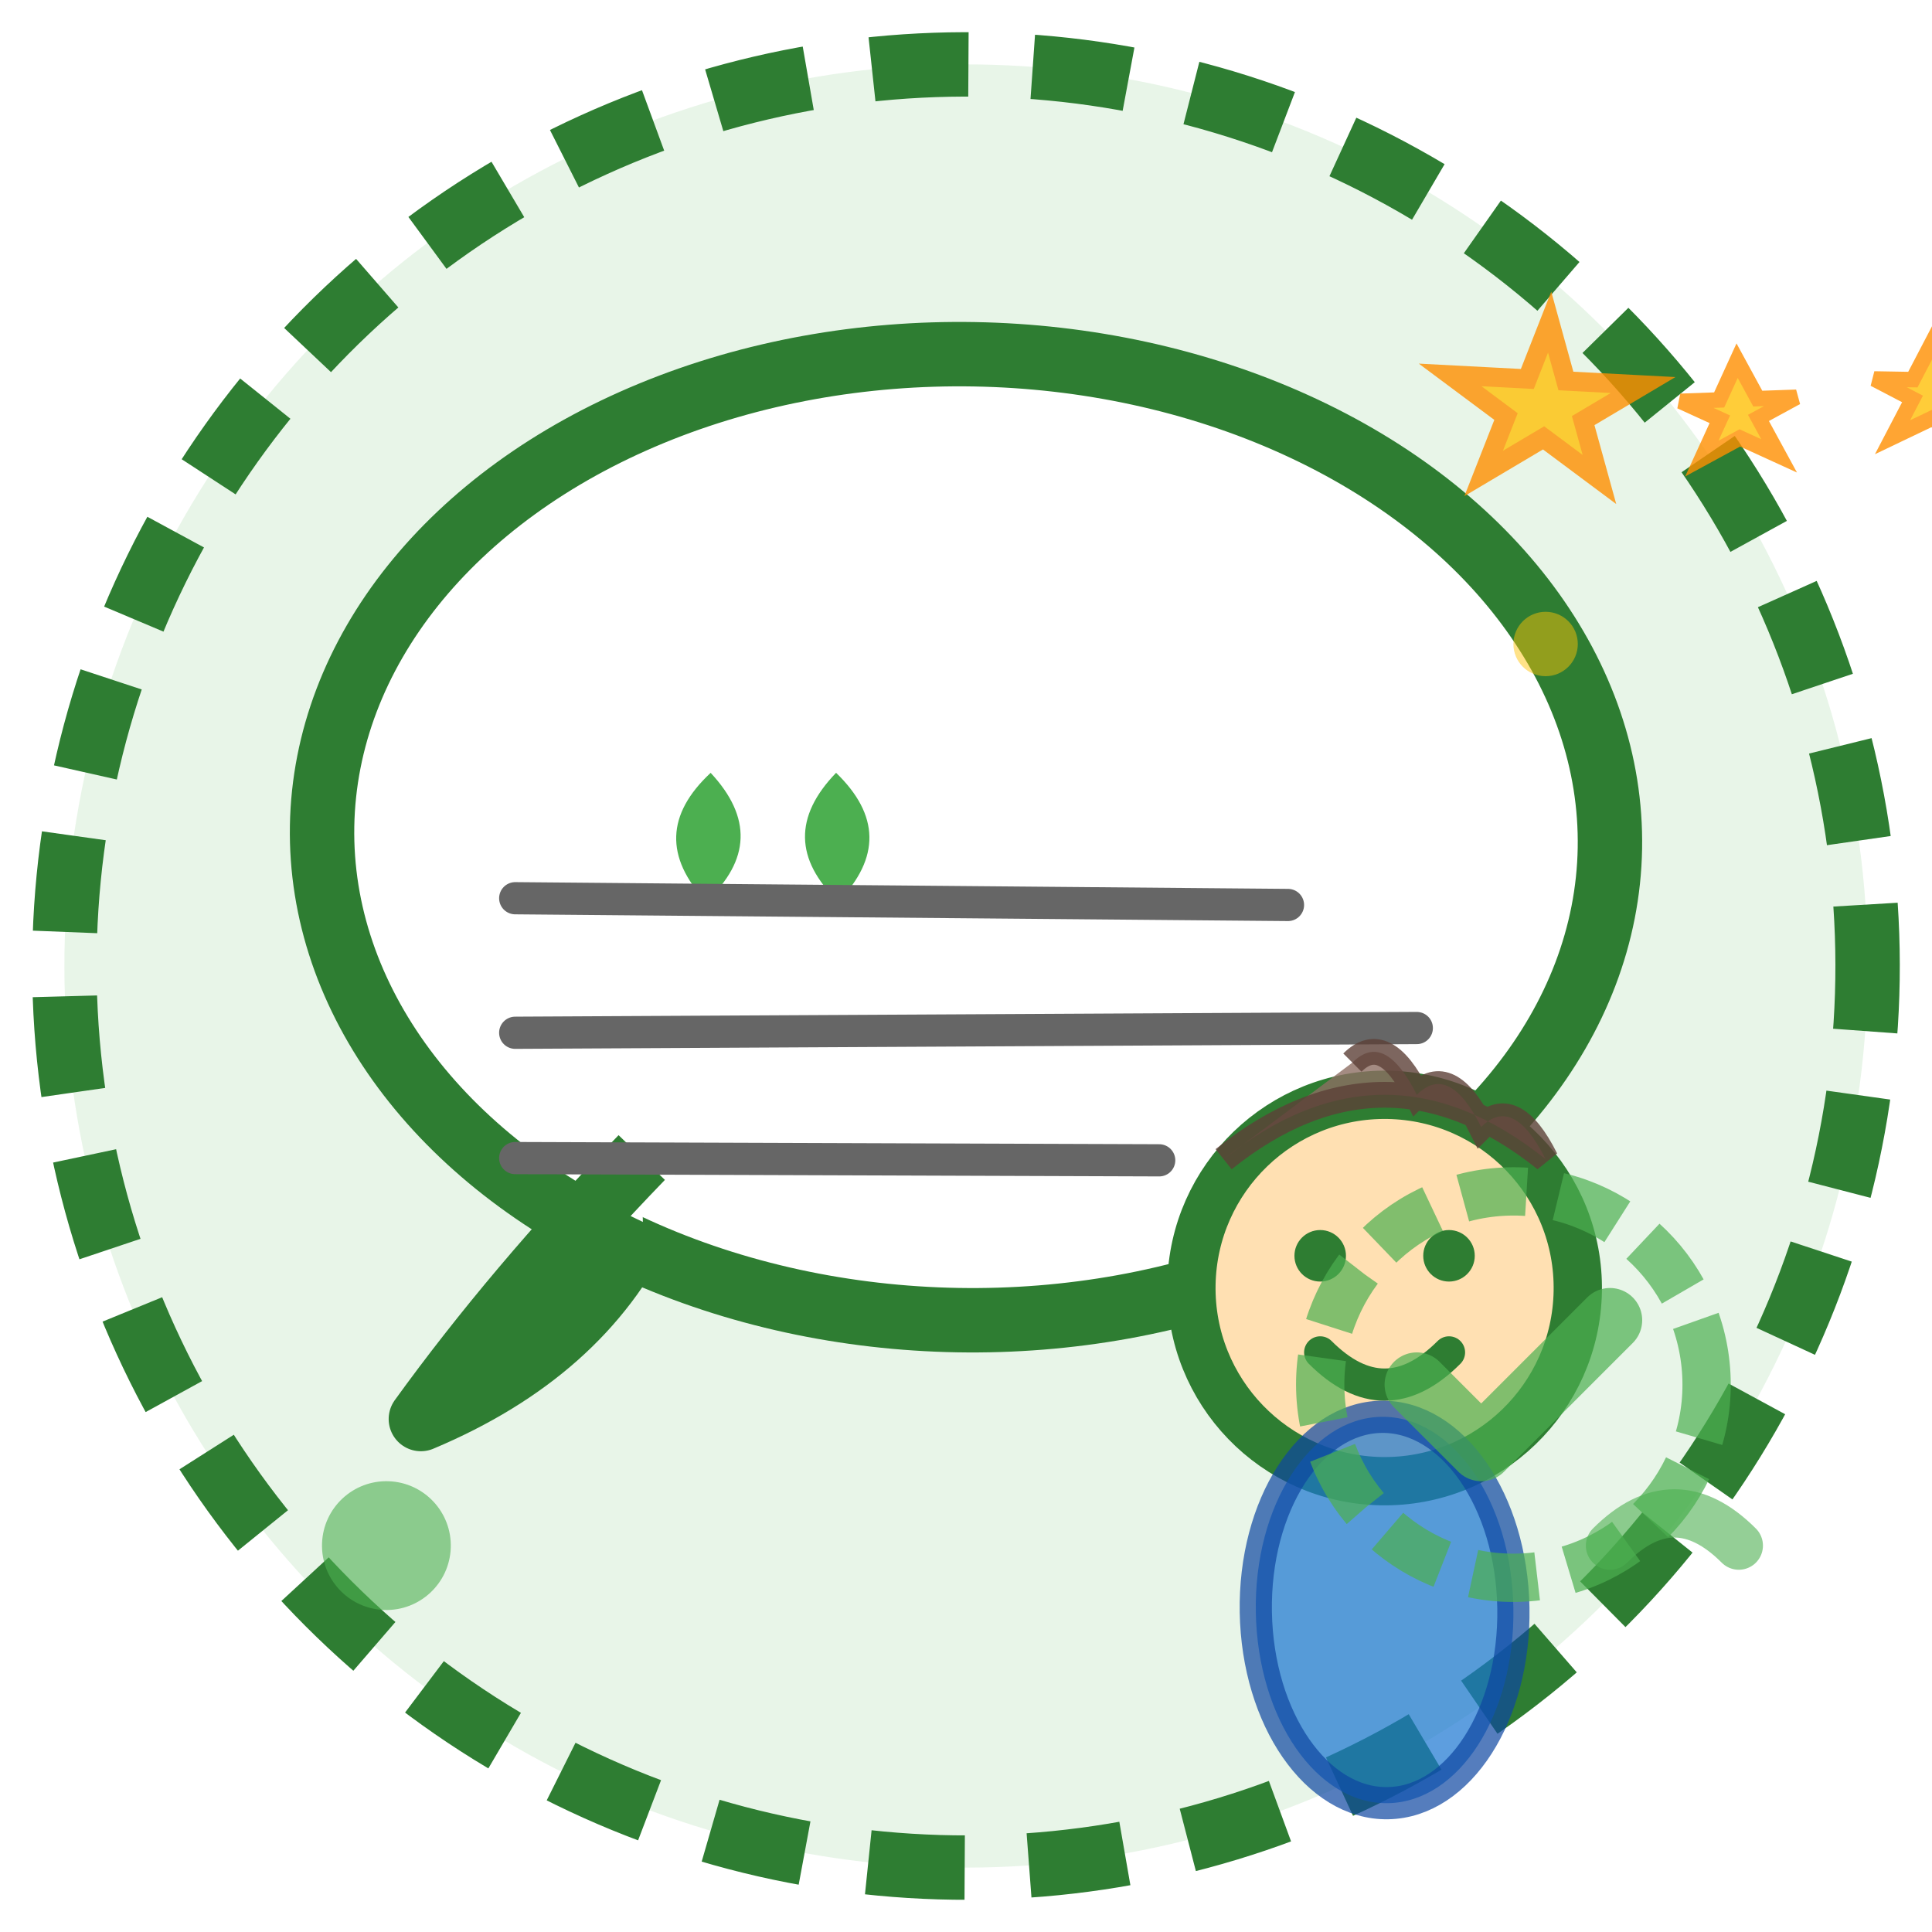 <svg width="60" height="60" viewBox="0 0 60 60" fill="none" xmlns="http://www.w3.org/2000/svg">
  <!-- Hand-drawn style testimonial icon -->
  <defs>
    <filter id="roughPaper">
      <feTurbulence baseFrequency="0.04" numOctaves="3" result="noise"/>
      <feDisplacementMap in="SourceGraphic" in2="noise" scale="0.8"/>
    </filter>
  </defs>
  
  <!-- Background circle -->
  <circle cx="30" cy="30" r="28" fill="#E8F5E8" stroke="#2E7D32" stroke-width="2" 
          stroke-dasharray="3,2" filter="url(#roughPaper)" transform="rotate(-2 30 30)"/>
  
  <!-- Speech bubble -->
  <g transform="translate(8, 8)">
    <!-- Main bubble -->
    <ellipse cx="22" cy="18" rx="20" ry="15" fill="white" stroke="#2E7D32" stroke-width="2" 
             transform="rotate(1 22 18)" filter="url(#roughPaper)"/>
    
    <!-- Bubble tail -->
    <path d="M12 28 Q8 32 5 36 Q10 34 12 30" fill="white" stroke="#2E7D32" stroke-width="2" 
          stroke-linejoin="round" transform="rotate(-1 9 32)"/>
    
    <!-- Quote marks -->
    <g transform="translate(10, 12)">
      <path d="M4 8 Q2 6 4 4 Q6 6 4 8" fill="#4CAF50" transform="rotate(2 4 6)"/>
      <path d="M8 8 Q6 6 8 4 Q10 6 8 8" fill="#4CAF50" transform="rotate(-1 8 6)"/>
    </g>
    
    <!-- Text lines to represent testimonial -->
    <line x1="8" y1="20" x2="32" y2="20" stroke="#666" stroke-width="1" 
          stroke-linecap="round" transform="rotate(0.5 20 20)"/>
    <line x1="8" y1="24" x2="36" y2="24" stroke="#666" stroke-width="1" 
          stroke-linecap="round" transform="rotate(-0.3 22 24)"/>
    <line x1="8" y1="28" x2="28" y2="28" stroke="#666" stroke-width="1" 
          stroke-linecap="round" transform="rotate(0.2 18 28)"/>
  </g>
  
  <!-- Person icon -->
  <g transform="translate(35, 32)">
    <!-- Head -->
    <circle cx="8" cy="8" r="6" fill="#FFE0B2" stroke="#2E7D32" stroke-width="1.5" 
            transform="rotate(1 8 8)"/>
    
    <!-- Hair -->
    <path d="M3 4 Q8 0 13 4 Q12 2 11 3 Q10 1 9 2 Q8 0 7 1"
          fill="#8D6E63" stroke="#5D4037" stroke-width="0.8" opacity="0.8"/>
    
    <!-- Eyes -->
    <circle cx="6" cy="7" r="0.8" fill="#2E7D32"/>
    <circle cx="10" cy="7" r="0.8" fill="#2E7D32"/>
    
    <!-- Mouth -->
    <path d="M6 10 Q8 12 10 10" fill="none" stroke="#2E7D32" stroke-width="1" stroke-linecap="round"/>
    
    <!-- Body suggestion -->
    <ellipse cx="8" cy="18" rx="4" ry="6" fill="#1976D2" stroke="#0D47A1" stroke-width="1" 
             transform="rotate(-1 8 18)" opacity="0.7"/>
  </g>
  
  <!-- Star rating -->
  <g transform="translate(45, 10)" opacity="0.8">
    <g transform="scale(0.6)">
      <path d="M5 0 L6 3 L10 3 L7 5 L8 8 L5 6 L2 8 L3 5 L0 3 L4 3 Z" 
            fill="#FFC107" stroke="#FF8F00" stroke-width="1" transform="rotate(3 5 4)"/>
      <path d="M15 2 L16 4 L18 4 L16 5 L17 7 L15 6 L13 7 L14 5 L12 4 L14 4 Z" 
            fill="#FFC107" stroke="#FF8F00" stroke-width="0.8" transform="rotate(-2 15 4.5)"/>
      <path d="M25 1 L26 3 L28 3 L26 4 L27 6 L25 5 L23 6 L24 4 L22 3 L24 3 Z" 
            fill="#FFC107" stroke="#FF8F00" stroke-width="0.8" transform="rotate(1 25 3.5)"/>
    </g>
  </g>
  
  <!-- Decorative elements -->
  <g opacity="0.6">
    <circle cx="12" cy="48" r="2" fill="#4CAF50" transform="rotate(2 12 48)"/>
    <path d="M50 48 Q52 46 54 48" fill="none" stroke="#4CAF50" stroke-width="1.5" 
          stroke-linecap="round"/>
    <circle cx="48" cy="20" r="1" fill="#FFC107" opacity="0.8"/>
  </g>
  
  <!-- Hand-drawn approval checkmark -->
  <g transform="translate(42, 38)" opacity="0.7">
    <circle cx="5" cy="5" r="6" fill="none" stroke="#4CAF50" stroke-width="1.5" 
            stroke-dasharray="2,1" transform="rotate(-3 5 5)"/>
    <path d="M2 5 L4 7 L8 3" stroke="#4CAF50" stroke-width="2" 
          stroke-linecap="round" stroke-linejoin="round" fill="none"/>
  </g>
</svg>
